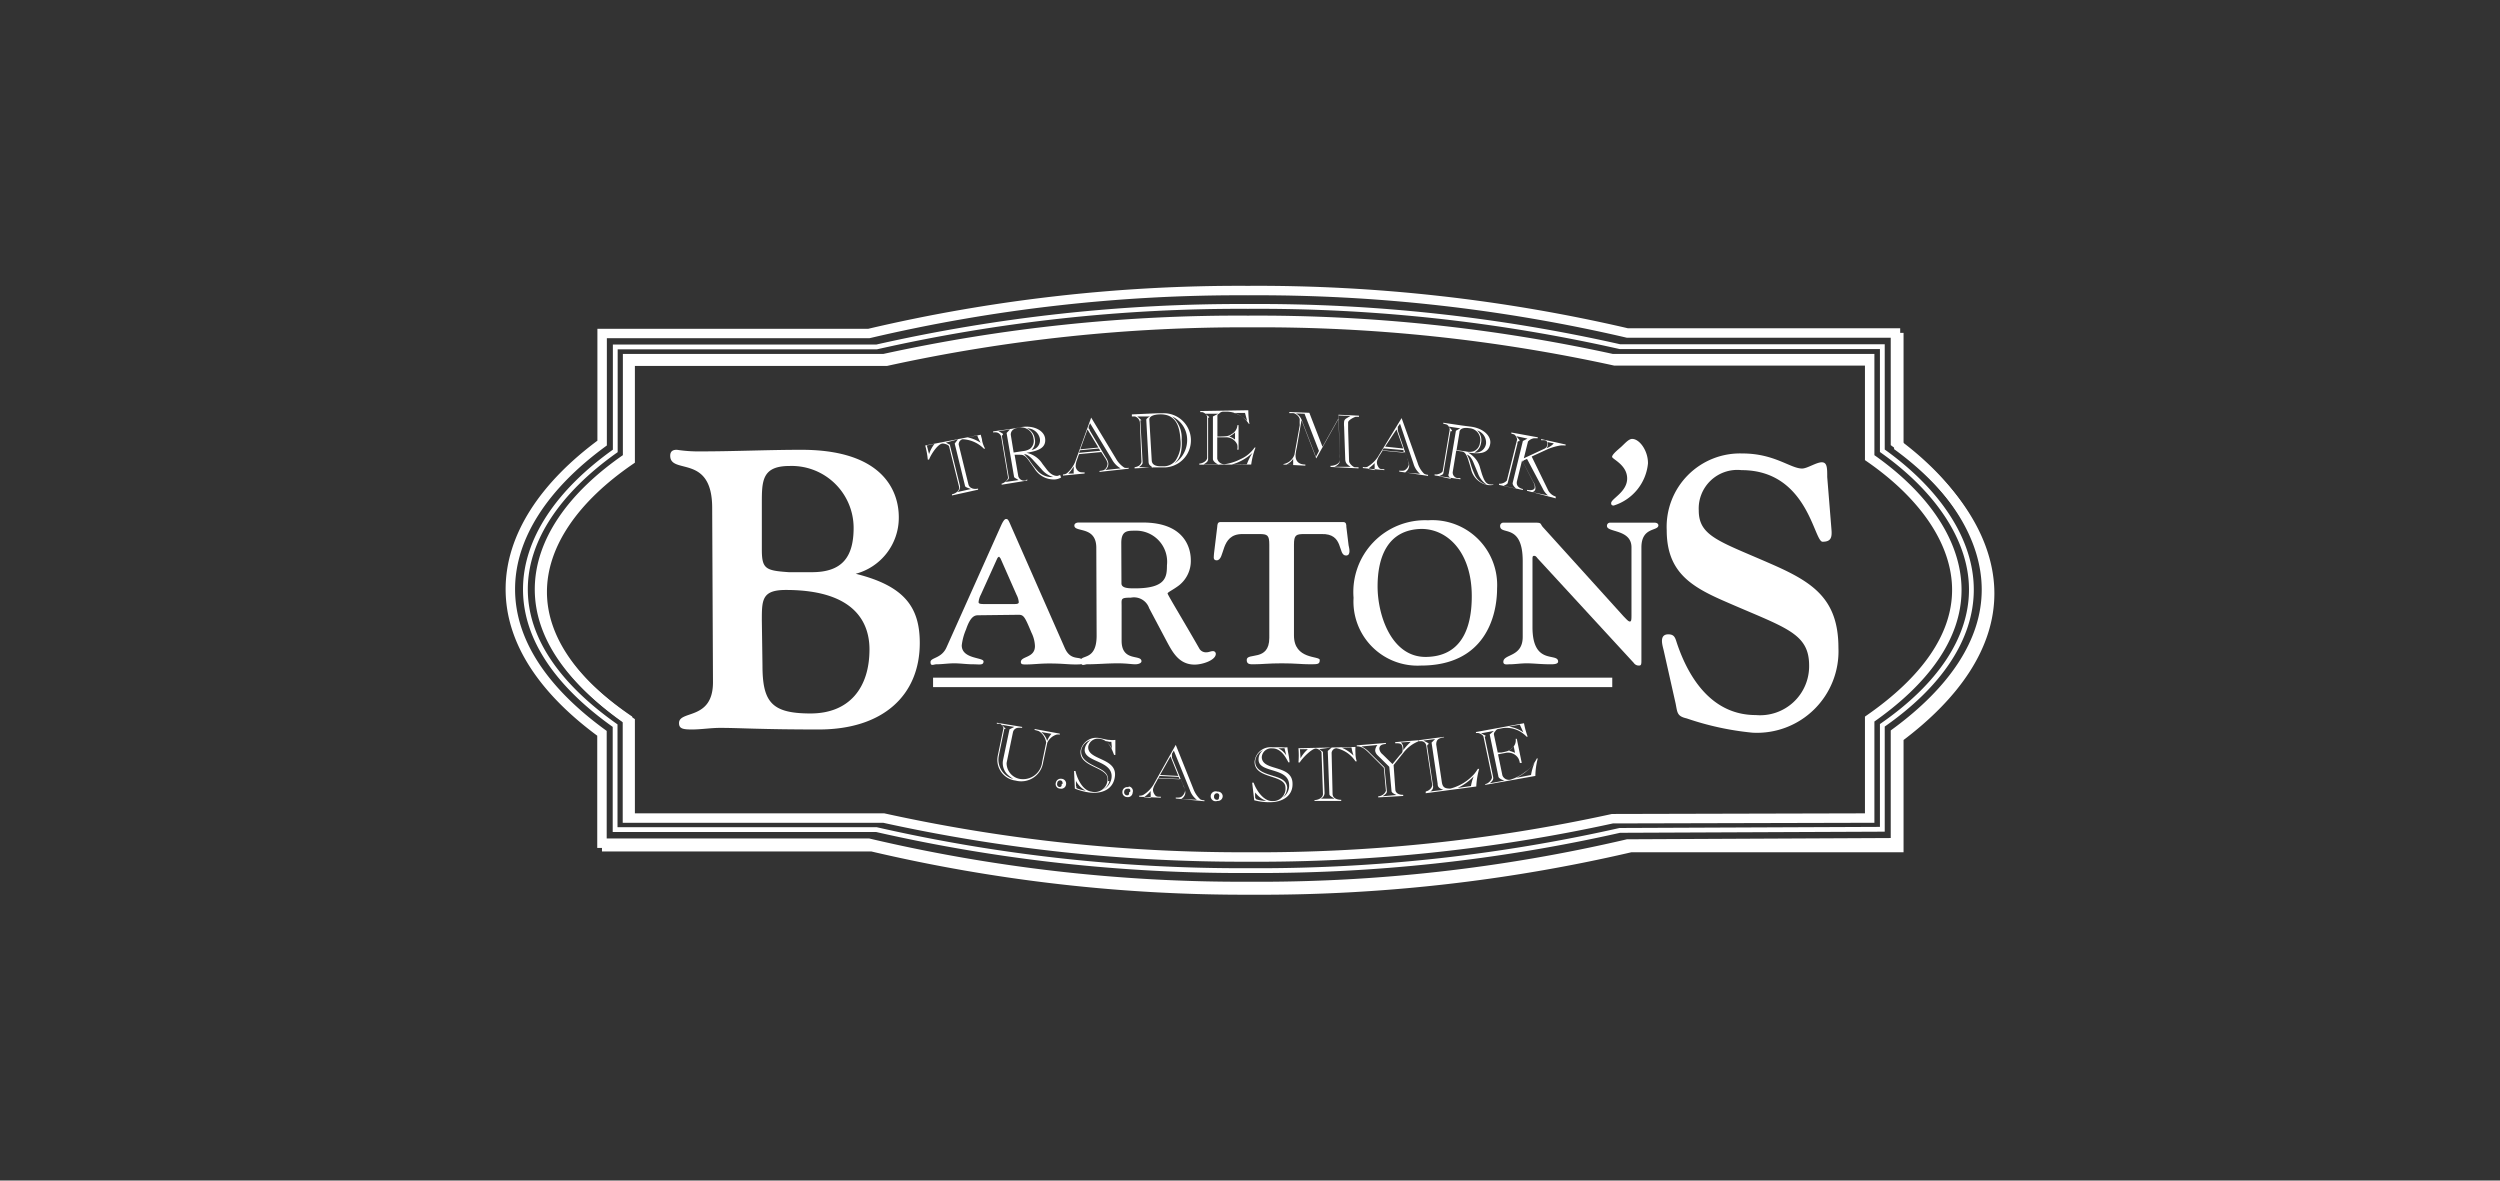 <svg id="Livello_1" data-name="Livello 1" xmlns="http://www.w3.org/2000/svg" viewBox="0 0 156.07 73.7"><rect x="0" y="0" width="156.07" height="73.7" fill="#333333" stroke="none"/><defs><style>.cls-1{fill:#fff;}.cls-1,.cls-3,.cls-4{fill-rule:evenodd;}.cls-2,.cls-3,.cls-4{fill:none;stroke:#fff;stroke-miterlimit:3.86;}.cls-2,.cls-3{stroke-width:0.59px;}.cls-4{stroke-width:0.3px;}</style></defs><title>loghi_slider</title><path class="cls-1" d="M47.56,31.44c0-1.41,0-2.35,1.73-2.35a3.87,3.87,0,0,1,4,3.86c0,1.83-.72,2.77-2.6,2.77H49.24c-1.44-.1-1.68-.2-1.68-1.41ZM44.51,42.59c0,2.4-2.12,1.73-2.12,2.55,0,.35.24.4.81.4s1.17-.1,1.76-.1c1.24,0,2.47.1,6.16.1,4,0,6.3-2.13,6.3-5.4,0-2.22-.94-3.56-4-4.32v0a3.62,3.62,0,0,0,2.69-3.49c0-.59,0-4.25-6.08-4.25-2.08,0-4.18.1-6.28.1a8.91,8.91,0,0,1-1.49-.1c-.12,0-.42,0-.42.37,0,1.21,2.62-.15,2.62,3.26Zm3.05-3.86c0-1.28,0-1.9,1.5-1.9,4.5,0,5.22,2.23,5.22,3.71,0,2.4-1.26,4-3.68,4s-3-.7-3-3Z"/><path class="cls-1" d="M61.5,37.71c-.23,0-.41,0-.41-.12a1.23,1.23,0,0,1,.14-.46l1-2.21c.06-.14.11-.16.14-.16s0,0,.09.1l1,2.27a1.23,1.23,0,0,1,.14.46c0,.13-.18.12-.4.12Zm2.09.67c.32,0,.39.13.8,1.11a2.06,2.06,0,0,1,.22.84c0,.76-.88.62-.88,1,0,.17.16.15.38.15.37,0,.83-.06,1.38-.06.83,0,1.17.06,1.62.06s.45,0,.45-.19c0-.42-.68.07-1.08-.82L63.1,32.8c-.16-.38-.19-.4-.3-.4s-.23.24-.32.44l-3.39,7.57c-.31.71-1,.63-1,.92s.2.14.37.14c.37,0,.73-.06,1.11-.06s.77.06,1.17.06.66.08.66-.18-1.36-.14-1.36-1a3.53,3.53,0,0,1,.27-1c.28-.83.55-.88.76-.88Z"/><path class="cls-1" d="M70,33.89c0-.76.38-.76.85-.76a1.94,1.94,0,0,1,2,2.16c0,.74-.07,1.44-2,1.44-.38,0-.84,0-.84-.31Zm-1.54,5.8c0,1.58-1,1.16-1,1.56s.26.22.4.22c.63,0,1.25-.06,1.93-.06.53,0,.86.06,1.08.06s.39-.08.39-.19c0-.45-1.24.06-1.24-1.28V37.83c0-.44-.08-.52.58-.52a1,1,0,0,1,1.14.66l1.06,2c.39.73.79,1.52,1.78,1.52.5,0,1.32-.28,1.32-.67a.17.17,0,0,0-.19-.17c-.12,0-.25.07-.37.07a.48.48,0,0,1-.45-.2c-.9-1.58-2-3.39-2-3.47s.37-.24.73-.52a1.94,1.94,0,0,0,.72-1.57c0-.58-.25-2.34-3-2.34-.84,0-1.69,0-2.53,0s-.89,0-1.47,0c-.14,0-.27.06-.27.19,0,.45,1.37,0,1.37,1.39Z"/><path class="cls-1" d="M79.24,39.82c0,1.5-1.41.89-1.41,1.38,0,.28.21.27.44.27.5,0,.91-.06,1.75-.06s1.25.06,1.75.06.62,0,.62-.27-1.61,0-1.61-1.53V34c0-.6.13-.66.64-.66h1.07c1.44-.05,1,1.34,1.54,1.34.33,0,.19-.49.16-.64l-.14-1.15c0-.13,0-.3-.2-.3-1.16,0-2,0-3.83,0s-2.67,0-3.83,0c-.19,0-.19.17-.2.3l-.2,1.65c0,.16-.1.44.16.44.56,0,.19-1.64,1.6-1.64h1.06c.51,0,.63.06.63.66Z"/><path class="cls-1" d="M84.5,37.32a4,4,0,0,0,4.2,4.23c4,0,4.76-3.07,4.76-4.82a4.05,4.05,0,0,0-4.31-4.25A4.48,4.48,0,0,0,84.5,37.32ZM86,36.61c0-1.82.62-3.55,2.74-3.59,1.61,0,3.14,1.43,3.14,4.2,0,2.08-.7,3.76-2.85,3.79S86,38.43,86,36.61Z"/><path class="cls-1" d="M95.06,39.76c0,1.28-1.21,1.05-1.21,1.56,0,.21.25.15.39.15.34,0,.68-.06,1.08-.06s.86.06,1.48.06c.16,0,.47,0,.47-.17,0-.59-1.6.27-1.6-2.14V34.9c0-.11,0-.2.1-.2s.14.06.22.16l6,6.52a.38.38,0,0,0,.33.17c.15,0,.15-.1.15-.37v-7c0-1.31,1.06-1,1.06-1.39,0,0,0-.16-.24-.16s-.55,0-1.34,0-1.23,0-1.43,0a.19.19,0,0,0-.2.21c0,.41,1.53.19,1.53,1.33v4.17c0,.31,0,.46-.1.46s-.22-.15-.39-.32l-5-5.53c-.23-.23-.08-.32-.48-.32-.66,0-1,0-1.31,0s-.47,0-.7,0a.2.2,0,0,0-.22.21c0,.6,1.41-.21,1.41,2.19Z"/><path class="cls-1" d="M104.61,43.94c.11.57.09.77.69.91a18,18,0,0,0,4.1.89,5.09,5.09,0,0,0,5.37-5.29c0-3.06-1.59-4.1-4.17-5.23-3.23-1.42-4.55-1.73-4.55-3.35a2.41,2.41,0,0,1,2.67-2.52c4.14,0,4.51,4.47,5.06,4.47s.6-.29.55-.82l-.26-3.22c0-.56,0-.92-.34-.92s-.91.39-1.23.39c-.72,0-1.73-.94-3.71-.94a4.58,4.58,0,0,0-4.74,4.79c0,2.53,1.42,3.47,3.49,4.38,3.88,1.71,5.4,2,5.4,4.07a3.06,3.06,0,0,1-3.33,3.09c-2.67,0-4.16-2.2-4.93-4.51-.1-.31-.15-.53-.53-.53-.6,0-.36.7-.29,1Z"/><path class="cls-1" d="M101.89,27.4c-.23,0-.5.34-.72.53s-.53.45-.53.59.94.5.94,1.35-1,1.26-1,1.54c0,.13.08.15.16.15a3.06,3.06,0,0,0,2.14-2.63C102.89,28.15,102.36,27.4,101.89,27.4Z"/><path class="cls-1" d="M59.8,27.43h0l-.2.26.64,2.62c0,.11.18.14.37.22h0l-.85.19h0a.39.39,0,0,0,.17-.39l-.62-2.51,0,0v-.05l-.26-.14h0ZM61,27.17a3.07,3.07,0,0,0,.22.47h0a2.46,2.46,0,0,0-.82-.34h0Zm-3.24.64a5.24,5.24,0,0,1,.16.88H58c.1-.29.55-1,.85-1,.14,0,.38.09.4.18l.62,2.51c.06.26-.22.43-.44.48l0,.07,1.63-.36,0-.07c-.23.06-.53,0-.6-.25l-.61-2.49a.33.33,0,0,1,.24-.34,2,2,0,0,1,1.33.59l.08,0a1.78,1.78,0,0,1-.19-.5c0-.12-.06-.24-.08-.37Zm.1,0,.48-.1h0a2.05,2.05,0,0,0-.34.64h0Zm4.91,2.28h0l.15-.14a.15.15,0,0,0,.06-.13l-.44-2.62.07-.06v-.06a2.13,2.13,0,0,0-.28-.16h0l.72-.11h0l-.21.22.46,2.7a.14.14,0,0,0,.09.12l.2.12h0Zm.33-2.95c0-.26.18-.39.48-.44a.78.78,0,0,1,.94.68.63.63,0,0,1-.22.64,1,1,0,0,1-.43.14l-.59.09ZM65,29.27a1.53,1.53,0,0,0,.75.51h0a1.19,1.19,0,0,1-1-.41,6,6,0,0,1-.5-.66c-.11-.13-.23-.27-.32-.36h0c.21,0,.43.21.62.43ZM64.6,27.4a.82.82,0,0,0-.49-.66h0a.81.81,0,0,1,.8.61.61.61,0,0,1-.51.74h0A.73.73,0,0,0,64.6,27.4Zm1.58,2.25a.76.76,0,0,1-.18.06c-.3,0-.52-.22-.69-.45l-.23-.3a1.54,1.54,0,0,0-1-.69h0c.61-.11,1.27-.24,1.16-.93-.08-.45-.67-.8-1.47-.68l-.61.11L62,26.93,62,27a.65.65,0,0,1,.24,0,.38.38,0,0,1,.26.25l.43,2.56c0,.13-.16.27-.24.31a.37.37,0,0,1-.16.07v.07L64.13,30v-.07L64,30a.38.38,0,0,1-.43-.27l-.23-1.34.3,0c.19,0,.34,0,.6.38l.34.48a1.41,1.41,0,0,0,1.29.68.9.9,0,0,0,.37-.12ZM69,29.34h0a.48.48,0,0,0,.19-.43.87.87,0,0,0-.16-.36l-1-1.68c0-.09-.07-.11-.07-.13s0-.05,0-.1l.09-.22h0l1.38,2.28a1.38,1.38,0,0,0,.53.54h0Zm1.46-.08V29.2a.61.61,0,0,1-.26,0,1.61,1.61,0,0,1-.54-.58l-1.54-2.55h0l-1,2.76a1.9,1.9,0,0,1-.51.71.44.44,0,0,1-.25.08v.07l1.35-.13v-.07c-.24,0-.31,0-.43-.11a.43.43,0,0,1-.13-.28,1.23,1.23,0,0,1,.08-.38l.13-.37,1.39-.13.21.33a1.11,1.11,0,0,1,.18.36.49.49,0,0,1-.07.28c-.1.16-.18.18-.43.21v.06Zm-3.77.31v0a2.42,2.42,0,0,0,.34-.45h0v.24a1.17,1.17,0,0,0,0,.2ZM68.6,28l.09.14-1.33.13.06-.16Zm-.71-1.19.68,1.13-1.13.11Zm3.86-.62c0-.23.34-.31.61-.32,1-.05,1.28.67,1.33,1.56a1.92,1.92,0,0,1-.31,1.33.94.94,0,0,1-.7.35h-.14c-.22,0-.62,0-.64-.37Zm2.36,1.2a1.74,1.74,0,0,1-.79,1.54h0c.14-.15.52-.41.45-1.5A1.76,1.76,0,0,0,73.17,26h0A1.59,1.59,0,0,1,74.11,27.39Zm-2.85,1.45a.4.4,0,0,1-.22.27,1.05,1.05,0,0,1-.21.06v.07L72,29.18c.24,0,.49,0,.75,0a1.69,1.69,0,1,0-.19-3.38l-.33,0-1.57.07V26h.2a.46.46,0,0,1,.3.35Zm-.15.32h0c.16-.13.23-.19.22-.31l-.14-2.61.07,0v0A3.28,3.28,0,0,0,71,26h0l.81,0h0c-.06,0-.26.14-.25.21l.14,2.57c0,.25.09.27.28.42h0Zm7-.16a4.71,4.71,0,0,1,.27-1.06l-.06,0a2.07,2.07,0,0,1-.87.72,3.13,3.13,0,0,1-1,.32.45.45,0,0,1-.46-.35l0-1.33h.54a.75.75,0,0,1,.71.46.8.8,0,0,1,0,.31h.08l0-1.53h-.07a.67.67,0,0,1-.35.55c-.19.14-.32.15-.7.16H76L76,26c0-.09,0-.13.11-.18a.34.34,0,0,1,.27-.12h.26a1.68,1.68,0,0,1,1.33.77H78a5.42,5.42,0,0,1-.07-.86l-3,.05v.07h.13a.42.42,0,0,1,.3.28l0,2.57c0,.19-.29.36-.49.36v.07Zm-2.39-3,0,2.65c0,.11.12.24.32.34h0l-.9,0h0c.19-.11.29-.19.28-.37l0-2.53.08-.05v0l-.26-.21h.81Zm1.38,1.44a1.24,1.24,0,0,0-.36-.19A1.59,1.59,0,0,0,77.1,27ZM76.9,29h0a3.11,3.11,0,0,0,1.29-.73h0a3.61,3.61,0,0,0-.35.71Zm.82-3.23.14.51h0a1.94,1.94,0,0,0-.82-.5h.69ZM80.3,29h0a.89.89,0,0,0,.43-.36h0c0,.13,0,.26,0,.39Zm1.14-3.17.9,2.32-.19.37-.89-2.31a.78.78,0,0,0-.36-.4h0Zm2.86.14h0l-.2.12c-.11.06-.18.12-.19.24a1.58,1.58,0,0,0,0,.31l.07,2c0,.29.14.37.33.5h0l-1,0h0c.18-.08.32-.2.33-.36s0-.26,0-.36l-.09-2.48Zm-3.81-.25v.07l.22,0c.18,0,.44.24.43.42s0,.23,0,.34l-.33,1.83a.89.89,0,0,1-.69.59V29l1.37.07V29c-.4,0-.63-.2-.61-.61a3.69,3.69,0,0,1,.08-.46l.29-1.7h0l.92,2.39,1.4-2.49h0l.07,2.21a2.22,2.22,0,0,1,0,.37c0,.26-.35.37-.58.37v.07l1.75.09v-.07l-.23,0c-.08,0-.35-.21-.36-.39l-.06-2c0-.1,0-.26,0-.41s.42-.35.48-.35h.2v-.07l-1.28-.06V26a.23.23,0,0,1,0,.11l-1,1.78-.82-2.12Zm7.21,3.78h0a.54.54,0,0,0,.27-.39.69.69,0,0,0-.08-.38l-.63-1.85c0-.09,0-.11,0-.14l0-.09.14-.2h0l.84,2.49a1.29,1.29,0,0,0,.41.64h0Zm1.45.21v-.07a.5.5,0,0,1-.25-.07,1.61,1.61,0,0,1-.4-.67l-1-2.8h0L86,28.55a2,2,0,0,1-.65.6.5.5,0,0,1-.27,0v.07l1.34.13v-.06c-.24,0-.31,0-.4-.19a.47.47,0,0,1-.06-.3,1.21,1.21,0,0,1,.16-.36l.21-.33,1.39.13.13.37a1.12,1.12,0,0,1,.1.39.51.51,0,0,1-.14.26c-.13.14-.21.14-.46.12v.06Zm-3.76-.44v0a2.16,2.16,0,0,0,.43-.36h0a1.44,1.44,0,0,0,0,.24.67.67,0,0,0,0,.2Zm2.23-1.17,0,.16-1.33-.13.09-.14Zm-.44-1.29L87.6,28l-1.13-.12Zm2.65,2.92h0l.19-.09a.15.15,0,0,0,.09-.11l.44-2.61.09,0v-.06a2,2,0,0,0-.21-.23h0l.73.11h0l-.27.15-.45,2.7a.14.14,0,0,0,0,.14l.15.17h0ZM91.11,27c0-.26.3-.32.6-.27a.73.73,0,0,1,.68.91.64.64,0,0,1-.42.54.89.89,0,0,1-.46,0l-.58-.08Zm1.15,2.54a1.42,1.42,0,0,0,.55.71h0a1.12,1.12,0,0,1-.77-.67,5,5,0,0,1-.27-.77,3,3,0,0,0-.19-.43h0c.2.06.34.32.44.58Zm.2-1.89a.81.81,0,0,0-.25-.78h0a.79.79,0,0,1,.56.82.65.65,0,0,1-.73.56h0A.77.77,0,0,0,92.46,27.62Zm.77,2.59a.59.59,0,0,1-.19,0c-.31,0-.42-.36-.52-.63l-.11-.36a1.5,1.5,0,0,0-.78-1h0c.62.08,1.29.14,1.4-.54.08-.45-.37-.95-1.17-1.07l-.62-.08-1.14-.17v.06a1.55,1.55,0,0,1,.23.06.37.37,0,0,1,.17.32l-.43,2.55c0,.13-.24.21-.33.23a.43.43,0,0,1-.18,0v.07l1.61.24v-.07l-.16,0a.35.35,0,0,1-.32-.38l.22-1.34.3.05c.19,0,.32.12.45.53l.17.56a1.29,1.29,0,0,0,1,1,1,1,0,0,0,.39,0Zm3.89.87V31a.8.8,0,0,1-.5-.45l-1-2.05,1-.46a3.58,3.58,0,0,1,.8-.23,1.29,1.29,0,0,1,.25,0l.07,0,0-.06-1.53-.34,0,.07.16,0c.21,0,.26.15.23.29a.33.33,0,0,1-.2.25l-1.27.59.26-1.05a.66.66,0,0,1,.37-.2l.24,0,0-.06L94.35,27v.07l.18.05a.48.48,0,0,1,.18.32L94.07,30a.63.63,0,0,1-.49.2l0,.07,1.49.32,0-.06c-.31-.08-.42-.25-.37-.49l.32-1.3h0l.71,1.38a.54.54,0,0,1,.08.3c0,.2-.31.2-.48.16v.06Zm-3.3-.78h0c.08,0,.29-.11.3-.17l.61-2.46c0-.08,0-.17.13-.16l0-.07-.2-.24h0l.7.15h0l-.29.15-.64,2.63c0,.14.12.25.23.35h0Zm2.49.17a1.2,1.2,0,0,0,.33.43h0l-1-.21h0a.23.23,0,0,0,.21-.19.68.68,0,0,0-.13-.45l-.64-1.23a.36.36,0,0,1,0-.07s0,0,.06-.05l.19-.08ZM97,27.68a1.06,1.06,0,0,1-.46.3.47.47,0,0,0,.08-.14.39.39,0,0,0,0-.24Z"/><path class="cls-1" d="M63.32,45.38h0l-.3.15-.4,1.91a1,1,0,0,0,.38,1,2.48,2.48,0,0,0,.26.19h0a1.25,1.25,0,0,1-.91-1.43l.35-1.7.09,0v0l-.25-.25h0Zm2.32.43a1.59,1.59,0,0,0-.27.44h0A1.05,1.05,0,0,0,65,45.7h0Zm-3.41-.69v.06l.2,0c.1.05.23.21.21.29l-.35,1.7a1.3,1.3,0,0,0,1.11,1.56,1.38,1.38,0,0,0,1.72-1.13l.26-1.23a.94.94,0,0,1,.58-.51.7.7,0,0,1,.2,0v-.06l-1.57-.29v.06a2.13,2.13,0,0,1,.27.08,1,1,0,0,1,.45.71l-.25,1.2a1.2,1.2,0,0,1-1.37,1.07,1,1,0,0,1-.85-1l.4-1.93a.35.35,0,0,1,.28-.26,1.13,1.13,0,0,1,.29,0l0-.06Zm4.05,3.5a.31.31,0,0,0-.37.26.28.28,0,0,0,.27.35.3.3,0,0,0,.37-.25A.3.3,0,0,0,66.28,48.62Zm0,.32c0,.1,0,.2-.16.19A.18.18,0,0,1,66,48.9c0-.11.1-.2.21-.18S66.35,48.85,66.33,48.94Zm.82.29a3.7,3.7,0,0,0,.95.25c.73.08,1.45-.19,1.55-1,.16-1.21-1.77-1-1.66-1.89a.61.61,0,0,1,.74-.46c.51.06.72.6.87,1l.08,0c0-.27,0-.66,0-.94a1.43,1.43,0,0,1-.36,0c-.19,0-.38-.07-.58-.1a1,1,0,0,0-1.23.76c-.14,1.09,1.79,1,1.68,1.85a.8.8,0,0,1-1,.72c-.56-.07-.9-.82-1-1.29h-.09Zm.07-.13c0-.11,0-.23,0-.35h0a1.44,1.44,0,0,0,.61.61h0a2.33,2.33,0,0,1-.58-.16A.1.1,0,0,1,67.22,49.1Zm2-.34c.07-.54-.41-.72-.83-.93s-.9-.46-.84-1a.84.84,0,0,1,.59-.63h0a.82.82,0,0,0-.37.55c-.11.86,1.81.69,1.67,1.82a.94.94,0,0,1-.52.72h0A.85.85,0,0,0,69.26,48.76Zm.25-2h0a1.13,1.13,0,0,0-.43-.51h0l.27.06.12,0Zm1,2.38a.3.3,0,0,0-.35.28.3.3,0,0,0,.29.34.3.3,0,0,0,.35-.28A.29.29,0,0,0,70.49,49.1Zm.07.32c0,.1,0,.2-.15.19a.19.19,0,0,1-.16-.22.19.19,0,0,1,.2-.19C70.57,49.21,70.57,49.32,70.56,49.42Zm3.25.42h0a.5.5,0,0,0,.26-.39,1,1,0,0,0-.1-.38l-.74-1.82c0-.09,0-.11,0-.13s0,0,0-.1l.12-.2h0l1,2.46a1.26,1.26,0,0,0,.44.61h0Zm1.45.14v-.06a.49.49,0,0,1-.26-.06,1.72,1.72,0,0,1-.43-.65l-1.1-2.75h0L72,49a1.91,1.91,0,0,1-.62.62.47.47,0,0,1-.26.05v.07l1.35.06v-.06c-.24,0-.31,0-.41-.17a.5.5,0,0,1-.08-.3,1.26,1.26,0,0,1,.15-.36l.19-.35,1.39.07.15.37a1.07,1.07,0,0,1,.12.37.51.51,0,0,1-.12.27c-.12.15-.21.16-.46.15v.06Zm-3.77-.25v0a2.23,2.23,0,0,0,.42-.39h0a.86.86,0,0,0,0,.24.69.69,0,0,0,0,.2Zm2.16-1.27.06.15-1.33-.06.08-.15Zm-.51-1.28.49,1.22-1.14-.06ZM76,49.42A.31.31,0,1,0,76,50a.3.3,0,0,0,.33-.31A.3.3,0,0,0,76,49.42Zm.1.31c0,.1,0,.21-.14.2a.18.18,0,0,1-.17-.2.19.19,0,0,1,.18-.21C76.11,49.53,76.12,49.63,76.12,49.73Zm2.2.23a3.68,3.68,0,0,0,1,.12c.74,0,1.41-.38,1.39-1.15,0-1.23-1.9-.76-1.92-1.66a.59.59,0,0,1,.66-.55c.52,0,.81.5,1,.87l.07,0c0-.27-.11-.66-.13-.94a1.47,1.47,0,0,1-.36,0c-.19,0-.39,0-.59,0a1,1,0,0,0-1.1.91c0,1.1,1.92.76,1.93,1.61a.78.78,0,0,1-.83.84c-.56,0-1-.7-1.16-1.15h-.09Zm.06-.14a2.11,2.11,0,0,1,0-.35h0v0h0a1.52,1.52,0,0,0,.69.53h0a2.15,2.15,0,0,1-.59-.09S78.38,49.89,78.38,49.82Zm2-.6c0-.55-.52-.67-1-.82s-1-.34-1-.86a.84.84,0,0,1,.49-.71v0a.73.73,0,0,0-.28.59c0,.87,1.89.45,1.91,1.59a.91.91,0,0,1-.4.78h0A.86.86,0,0,0,80.35,49.22Zm-.06-2.06h0a1.21,1.21,0,0,0-.5-.45h0a2.4,2.4,0,0,0,.28,0h.11Zm2.84-.5h0l-.25.22.1,2.69c0,.11.15.17.32.29h0l-.86,0h0a.39.39,0,0,0,.24-.35L82.59,47l0,0v-.06l-.23-.17h0Zm1.23,0a2.93,2.93,0,0,0,.13.51h0a2.4,2.4,0,0,0-.73-.49h0Zm-3.31.05a5.32,5.32,0,0,1,0,.89h.08c.16-.27.74-.86,1-.87.14,0,.35.15.36.25l.09,2.58c0,.26-.3.38-.53.39V50l1.67,0v-.07c-.24,0-.53-.09-.54-.36L83.13,47a.32.32,0,0,1,.3-.29,1.9,1.9,0,0,1,1.19.82l.08,0a1.57,1.57,0,0,1-.08-.52,2.41,2.41,0,0,1,0-.38Zm.09.06.5,0h0a2,2,0,0,0-.46.57h0Zm6.45,2.92v-.07c-.34,0-.47-.15-.49-.3L87,47.76l.64-.8a2.21,2.21,0,0,1,.91-.68v-.07l-1.45.12v.07c.3,0,.43,0,.46.31s-.07.3-.22.49l-.41.5-.61-.6a.54.54,0,0,1-.21-.35c0-.24.18-.28.41-.31v-.06l-1.82.15v.06c.37,0,.59.25.81.46l.88.88.13,1.44a.53.53,0,0,1-.48.34v.07ZM86.43,47.9,85.52,47a1.69,1.69,0,0,0-.53-.4h0l1-.09h0a.57.57,0,0,0-.14.36.49.49,0,0,0,.16.29l.72.71.14,1.51c0,.11.19.2.31.25h0l-.87.08h0c.1-.07.28-.18.27-.3Zm1.64-1.59h0a4.07,4.07,0,0,0-.47.52h0a1.09,1.09,0,0,0,0-.19.4.4,0,0,0-.15-.29h0ZM91,49.19h0a3.46,3.46,0,0,0,1-.72h0a2.62,2.62,0,0,0-.17.6Zm-2,.33,3.16-.42A5,5,0,0,1,92.34,48h-.08a3.46,3.46,0,0,1-.22.31,3,3,0,0,1-1.5.92c-.32,0-.48-.06-.53-.41l-.35-2.34c0-.29.13-.4.49-.45V46l-1.58.21v.06l.17,0a.33.33,0,0,1,.3.29L89.41,49c0,.18-.18.36-.4.41Zm.1-2.91a.12.12,0,0,1,.08-.15V46.4l-.32-.17h0l.73-.09h0l-.22.22.38,2.57c0,.18.06.27.35.38h0l-.82.1h0a.32.32,0,0,0,.18-.36Zm6.75,1.83A4.45,4.45,0,0,1,96,47.35h-.06a2.14,2.14,0,0,1-.74.85,2.79,2.79,0,0,1-.9.47.43.43,0,0,1-.51-.27l-.27-1.31L94,47a.75.75,0,0,1,.78.33.82.82,0,0,1,.1.3H95l-.31-1.51-.07,0a.61.61,0,0,1-.24.59c-.16.17-.29.2-.66.27l-.22,0-.24-1.13a.25.25,0,0,1,.09-.2.27.27,0,0,1,.24-.15l.25-.05a1.72,1.72,0,0,1,1.46.54h.07a5.06,5.06,0,0,1-.23-.84l-3,.55,0,.06.12,0c.11,0,.34.14.35.23l.53,2.52c0,.19-.23.41-.42.44V49ZM93,45.85l.54,2.61c0,.1.16.21.38.27h0L93,48.9h0c.17-.14.25-.23.21-.41L92.69,46l.07-.06v0l-.3-.16h0l.8-.15h0ZM94.58,47a1.71,1.71,0,0,0-.38-.13,1.53,1.53,0,0,0,.3-.27Zm.08,1.56h0a3.16,3.16,0,0,0,1.14-.94h0a3.31,3.31,0,0,0-.22.76Zm.22-3.32.22.48h0a2.06,2.06,0,0,0-.9-.36h0Z"/><line class="cls-2" x1="58.25" y1="42.6" x2="100.65" y2="42.6"/><path class="cls-3" d="M101.6,52.69a101.18,101.18,0,0,1-23.69,2.65,101.5,101.5,0,0,1-23.68-2.7H37.58V45.78c-3.64-2.66-5.72-5.72-5.72-9s2.11-6.46,5.73-9.12V20.82H54.24a100.93,100.93,0,0,1,23.67-2.68,101.78,101.78,0,0,1,23.69,2.65l16.73,0v6.85c3.6,2.65,5.68,5.93,5.68,9.17s-2.07,6.29-5.68,8.94v6.86Z"/><path class="cls-4" d="M101.12,51.84a102.46,102.46,0,0,1-23.21,2.51,102.23,102.23,0,0,1-23.2-2.56H38.4V45.3c-3.57-2.52-5.6-5.42-5.6-8.51s2.06-6.12,5.61-8.64V21.66H54.72a102.73,102.73,0,0,1,23.19-2.53,102.46,102.46,0,0,1,23.21,2.51l16.39,0v6.5c3.52,2.5,5.56,5.61,5.56,8.67s-2,6-5.56,8.47v6.49Z"/><path class="cls-3" d="M100.66,51.11A103.51,103.51,0,0,1,77.91,53.5a103.91,103.91,0,0,1-22.74-2.43h-16V44.89c-3.5-2.4-5.49-5.16-5.49-8.1s2-5.83,5.5-8.22V22.39h16A103.2,103.2,0,0,1,77.91,20a103.35,103.35,0,0,1,22.74,2.39l16.07,0v6.18c3.45,2.39,5.44,5.34,5.44,8.26s-2,5.67-5.44,8.06v6.18Z"/><path class="cls-3" d="M39.34,51.05v-6c-3.5-2.4-5.49-5.16-5.49-8.1s2-5.83,5.49-8.22V22.55h16a103.8,103.8,0,0,1,22.73-2.41,103.35,103.35,0,0,1,22.74,2.39l15.91,0"/><path class="cls-3" d="M118.54,20.78v7.11c3.59,2.65,5.67,5.93,5.67,9.16s-2.06,6.3-5.67,9v6.86l-16.73,0a101.81,101.81,0,0,1-23.7,2.65,101.63,101.63,0,0,1-23.68-2.7H37.58"/></svg>